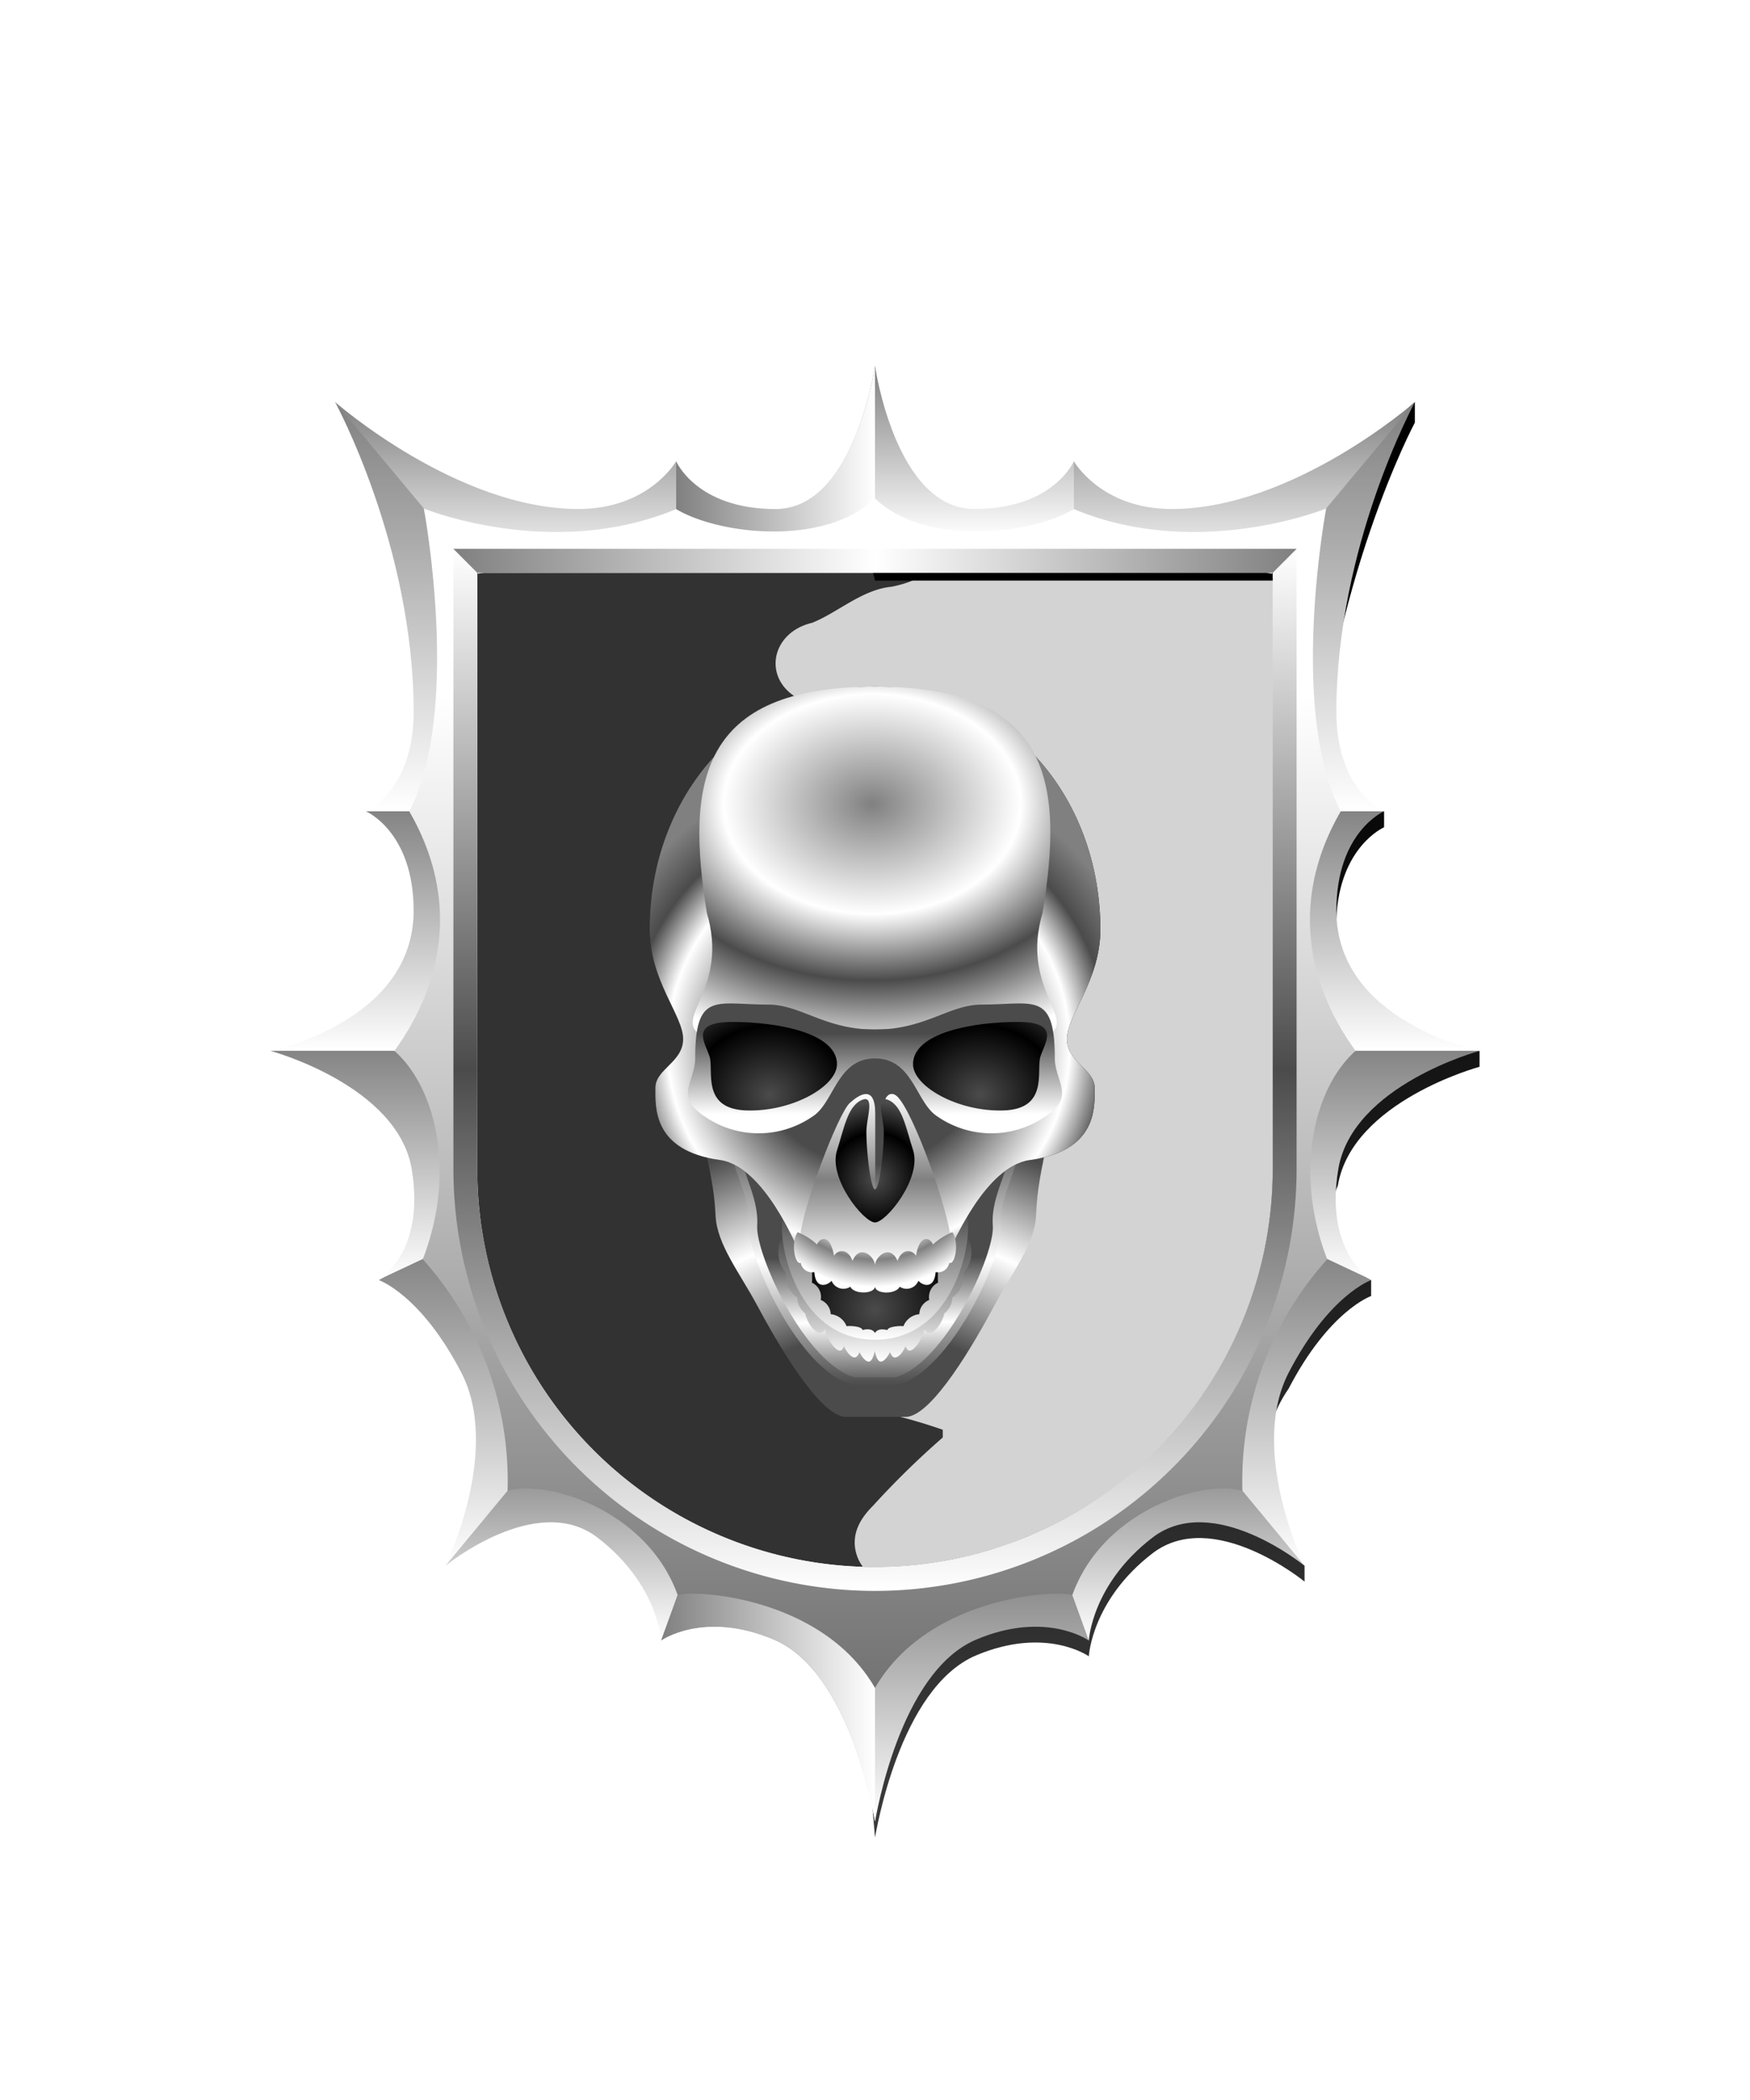 <svg xmlns="http://www.w3.org/2000/svg" xmlns:xlink="http://www.w3.org/1999/xlink" viewBox="0 0 220 264"><path d="M60 72v75a50 50 0 0 0 50 50 50 50 0 0 0 50-50V72Z" fill="#323232"/><path d="M117.22 72c-.78.26-1.55.55-2.3.89-.91.41-1.66.62-2.82.87-3.71.34-6.87 3.31-10.02 4.54-5.92 1.4-6.47 8.77.56 10.36 4.57 1.58 8.58 1.5 13.11 2.39-.3.86-1.03 1.04-1.88 1.51-1.19.58-2.63 1.52-3.74 1.86-2.08.61-3.41 1.77-4.89 2.64-3.02.99-4.29 2.88-6.54 4.47l.55 2.96c.8 3.78 4.71 4.66 7.59 5.08 2.66 1.14 5.02 3.28 7.63 4.74-3.26 2.77-8.4 5.35-12.57 7.9-4.22 1.87-3.69 5.47-3.54 6.17.28 1.31 1.48 4.37 6.58 4.37 4.38.13 9.36 1.51 13.9 1.83-4.16 3.31-8.97 5.34-14.15 8.06-4.49 2.93-3.34 8.14 1.41 9.66 4.9 1.14 9.47 2.55 14.07 4.26-5.1 3.07-9.18 6.05-13.95 9.39-2.22 1.65-4.79 3.29-4.19 6.47.62 4.02 4.4 4.45 7.15 4.77a71.5 71.5 0 0 1 9.34 2.55v.97a106.23 106.23 0 0 0-8.71 8.52c-.87.9-3.33 3.32-1.95 6.68.16.38.37.73.61 1.05.52.02 1.03.04 1.55.04 5.13 0 10.17-.8 14.98-2.31l.02.01c1.62-.51 3.2-1.12 4.76-1.79l.2-.08c5.69-2.48 10.93-6 15.4-10.47A50.1 50.1 0 0 0 160 147V72h-42.78z" fill="#d3d3d3"/><defs><filter id="h115-a" name="shadow"><feDropShadow dx="0" dy="2" stdDeviation="0"/></filter><radialGradient cx="109.91" cy="195.32" gradientUnits="userSpaceOnUse" id="h115-b" r="71.08"><stop offset="0.39" stop-color="#4b4b4b"/><stop offset="0.57" stop-color="#fff"/><stop offset="0.75" stop-color="#4b4b4b"/></radialGradient><linearGradient gradientUnits="userSpaceOnUse" id="h115-c" x1="110.18" x2="110.08" y1="174.41" y2="158.09"><stop offset="0" stop-color="#4b4b4b"/><stop offset="0.5" stop-color="#fff"/><stop offset="1" stop-color="#4b4b4b"/></linearGradient><linearGradient id="h115-d" x1="110.17" x2="110" xlink:href="#h115-c" y1="174.17" y2="142.73"/><radialGradient cx="109.99" cy="164.64" gradientUnits="userSpaceOnUse" id="h115-e" r="17.54"><stop offset="0" stop-color="#4b4b4b"/><stop offset="0.6"/><stop offset="1" stop-color="#4b4b4b"/></radialGradient><linearGradient gradientUnits="userSpaceOnUse" id="h115-f" x1="110" x2="110" y1="155.37" y2="171.15"><stop offset="0" stop-color="#4b4b4b"/><stop offset="1" stop-color="#fff"/></linearGradient><linearGradient id="h115-g" xlink:href="#h115-f" y1="152.45" y2="168.42"/><radialGradient cx="110" cy="145.15" id="h115-h" r="59.28" xlink:href="#h115-e"/><radialGradient cx="109.2" cy="131.48" gradientUnits="userSpaceOnUse" id="h115-j" r="49.56"><stop offset="0.3" stop-color="#4b4b4b"/><stop offset="0.51" stop-color="#fff"/><stop offset="0.61" stop-color="#4b4b4b"/><stop offset="0.72" stop-color="gray"/></radialGradient><radialGradient cx="109.64" cy="101.57" gradientTransform="translate(0 25.92) scale(1 0.74)" gradientUnits="userSpaceOnUse" id="h115-k" r="43.46"><stop offset="0" stop-color="gray"/><stop offset="0.43" stop-color="#fff"/><stop offset="0.69" stop-color="#4b4b4b"/><stop offset="0.98" stop-color="#fff"/></radialGradient><linearGradient gradientUnits="userSpaceOnUse" id="h115-l" x1="110" x2="110" y1="140.09" y2="129.92"><stop offset="0" stop-color="#fff"/><stop offset="1" stop-color="#4b4b4b"/></linearGradient><radialGradient cx="96.79" cy="137.1" gradientTransform="translate(0 15.59) scale(1 0.89)" id="h115-m" r="16.32" xlink:href="#h115-e"/><radialGradient cx="96.79" cy="137.1" gradientTransform="matrix(-1, 0, 0, 0.89, 220, 15.59)" id="h115-n" r="16.32" xlink:href="#h115-e"/><linearGradient gradientUnits="userSpaceOnUse" id="h115-o" x1="110" x2="110" y1="159.16" y2="137.52"><stop offset="0" stop-color="#fff"/><stop offset="0.03" stop-color="#f9f9f9"/><stop offset="0.5" stop-color="gray"/><stop offset="1" stop-color="#fff"/></linearGradient><radialGradient cx="110.04" cy="148.21" id="h115-p" r="9.65" xlink:href="#h115-e"/><radialGradient cx="109.72" cy="144.42" gradientTransform="matrix(-1.01, 0, 0, 1.03, 220.77, -4.68)" gradientUnits="userSpaceOnUse" id="h115-q" r="22.34"><stop offset="0" stop-color="gray"/><stop offset="0.5" stop-color="#fff"/><stop offset="0.62" stop-color="gray"/><stop offset="0.77" stop-color="#fff"/></radialGradient></defs><g filter="url(#h115-a)"><path d="M132,141.86l-10,5.55s1.78,18.18-11.93,21.78c-13.71-3.6-11.93-21.78-11.93-21.78l-10-5.55c1.16,5.73,1.64,7.41,1.82,11s3,7.09,5.27,11.33,7.77,13.93,11.11,13.93h7.52c3.34,0,8.85-9.7,11.11-13.93s5.1-7.75,5.27-11.33S130.8,147.59,132,141.86Z" fill="url(#h115-b)"/><path d="M127.92,142.87H92.08c.4,4.33,2.85,7.53,2.61,11.22s6.13,17.87,12.71,19.57h5.2c6.58-1.7,13-15.85,12.71-19.57S127.52,147.2,127.92,142.87Z" fill="url(#h115-c)"/><path d="M92.08,142.87c.4,4.33,2.85,7.53,2.61,11.22s6.13,17.87,12.71,19.57h5.2c6.58-1.7,13-15.85,12.71-19.57s2.21-6.89,2.61-11.22" fill="none" stroke="url(#h115-d)"/><circle cx="109.99" cy="159.38" fill="url(#h115-e)" r="8.77"/><path d="M121.58,155.37c-.62,4.7-3.7,12.4-11.58,12.4s-11-7.7-11.58-12.4a4,4,0,0,0,.4,4.67,3.3,3.3,0,0,0,1.41,3.07,2.52,2.52,0,0,0,1,2c.22,1.09,1.06,2.32,1.77,2.43.28,0,.52-.12.73-.42.29,1.26,1.23,2.67,1.86,2.67.22,0,.38-.21.51-.55.34.75.87,1.37,1.31,1.41.27,0,.48-.25.64-.67.32.64.75,1.15,1.12,1.19s.64-.55.8-1.33c.16.78.43,1.37.8,1.33s.8-.55,1.12-1.19c.16.42.37.69.64.67.44,0,1-.66,1.31-1.41.13.34.29.56.51.55.63,0,1.57-1.41,1.86-2.67.21.3.45.47.73.42.71-.11,1.55-1.34,1.77-2.43a2.52,2.52,0,0,0,1-2,3.3,3.3,0,0,0,1.41-3.07A4,4,0,0,0,121.58,155.37Z" fill="url(#h115-f)"/><path d="M121.23,152.48c-3.18-.57-3.46,8.24-3.29,8.76a2,2,0,0,0-1.12,2.18,2,2,0,0,0-1.25,1.79,2.39,2.39,0,0,0-2,1.52c-.21-.08-1.95,0-2,.47-.15,0-1.17-.33-1.57.38-.4-.71-1.42-.41-1.57-.38-.08-.51-1.82-.55-2-.47a2.39,2.39,0,0,0-2-1.52,2,2,0,0,0-1.25-1.79,2,2,0,0,0-1.12-2.18c.17-.52-.11-9.33-3.29-8.76-1.48.27,0,15.94,11.23,15.94S122.71,152.75,121.23,152.48Z" fill="url(#h115-g)"/><path d="M110,159.87c7.48,0,9.84-3.72,9.84-3.72,0,.4,4-9.55,9.66-10.32,8.49-1.18,8.11-6.67,8.11-9.06s-3.49-3.2-3.49-6.16,4.21-7.36,4.21-13.75c0-16.68-11.67-30.54-28.33-30.54s-28.33,13.86-28.33,30.54c0,6.39,4.21,10.8,4.21,13.75s-3.49,3.77-3.49,6.16-.38,7.88,8.11,9.06c5.61.77,9.71,11.21,9.66,10.81C100.16,156.64,102.52,159.87,110,159.87Z" fill="url(#h115-h)"/><path d="M110,86.32c-22.12,0-23.77,12.08-21.14,28.44,2.77,9.32-4,13.06-1,15.21,9.65-3.54,12.47-.55,22.1-.55s12.45-3,22.1.55c3-2.15-3.73-5.89-1-15.21C133.77,98.4,132.12,86.32,110,86.32Z" fill="url(#h115-h)"/><path d="M110,159.87c7.48,0,9.84-3.72,9.84-3.72,0,.4,4-9.55,9.66-10.32,8.49-1.18,8.11-6.67,8.11-9.06s-3.49-3.2-3.49-6.16,4.21-7.36,4.21-13.75c0-16.68-11.67-30.54-28.33-30.54s-28.33,13.86-28.33,30.54c0,6.39,4.21,10.8,4.21,13.75s-3.49,3.77-3.49,6.16-.38,7.88,8.11,9.06c5.61.77,9.71,11.21,9.66,10.81C100.16,156.64,102.52,159.87,110,159.87Z" fill="url(#h115-j)"/><path d="M110,86.32c-22.12,0-23.77,12.08-21.14,28.44,2.77,9.32-4,13.06-1,15.21,9.65-3.54,12.47-.55,22.1-.55s12.45-3,22.1.55c3-2.15-3.73-5.89-1-15.21C133.77,98.4,132.12,86.32,110,86.32Z" fill="url(#h115-k)"/><path d="M132.6,133c0-8.42-2.67-6.71-9.17-6.71-4.11,0-7.09,3.14-13.43,3.14s-9.32-3.14-13.43-3.14c-6.5,0-9.17-1.71-9.17,6.71,0,2.68-2.2,4.49.23,6.62a11.93,11.93,0,0,0,14.65.65c2.59-1.78,3-7.21,7.72-7.21s5.13,5.43,7.72,7.21a11.93,11.93,0,0,0,14.65-.65C134.8,137.48,132.6,135.67,132.6,133Z" fill="url(#h115-l)"/><path d="M105.22,133.78c0,2.8-5.65,6-11.37,5.82s-4.1-5-4.64-6.75-2.63-4.38,2.86-4.38S105.22,129.8,105.22,133.78Z" fill="url(#h115-m)"/><path d="M114.78,133.78c0,2.8,5.65,6,11.37,5.82s4.1-5,4.64-6.75,2.63-4.38-2.86-4.38S114.78,129.8,114.78,133.78Z" fill="url(#h115-n)"/><path d="M112.76,137.81c-1.12-1-2.38.8-1,3.11,1,1.73-1.73,12.76-1.73,12.76V140c0-3.78-2.09-2.34-3.2-1.34-1.46,1.31-6.13,13.53-6.28,17.2-.08,1.79,5.9,3.19,9.48,3.3,3.58-.11,9.56-1.51,9.48-3.3C119.34,152.36,114.78,139.63,112.76,137.81Z" fill="url(#h115-o)"/><path d="M110,153.68c1.41,0,5.94-5.58,4.78-9.12-.86-2.64-1.31-5.42-3-6.23s-.86,1.82-.7,3.44-.43,7.75-1.07,7.75-1.22-6.13-1.07-7.75,1-4.26-.7-3.44-2.15,3.59-3,6.23C104.06,148.1,108.59,153.68,110,153.68Z" fill="url(#h115-p)"/><path d="M110,161.7c0,1,2.6,1.08,3.1.06a1.6,1.6,0,0,0,2.36-.75c.54.64,2,1.07,2.16-1.09a1.43,1.43,0,0,0,1.71-1.16c.75.31,1.28-2.62.4-3.85a7.78,7.78,0,0,0-2.44,1.54c-.4-.94-1.7-1.29-2.13,1.42-.4-.69-1.71-1.07-2.33.64-.93-2.17-2.76-.58-2.83.54-.07-1.12-1.9-2.71-2.83-.54-.62-1.71-1.93-1.33-2.33-.64-.43-2.71-1.73-2.36-2.13-1.42a7.78,7.78,0,0,0-2.44-1.54c-.88,1.23-.35,4.16.4,3.85a1.43,1.43,0,0,0,1.71,1.16c.12,2.16,1.62,1.73,2.16,1.09a1.6,1.6,0,0,0,2.36.75C107.4,162.78,110,162.68,110,161.7Z" fill="url(#h115-q)"/></g><defs><linearGradient id="fr1-b" x1="0" x2="0" y1="0" y2="1"><stop offset="0" stop-color="gray"/><stop offset="1" stop-color="#fff"/></linearGradient><linearGradient gradientUnits="userSpaceOnUse" id="fr1-a" x1="64.42" x2="64.42" y1="110.39" y2="110.39"><stop offset="0"/><stop offset="1" stop-color="#4b4b4b"/></linearGradient><linearGradient id="fr1-c" x1="39.01" x2="39.01" xlink:href="#fr1-a" y1="29.99" y2="223.34"/><linearGradient id="fr1-e" x1="110" x2="85" xlink:href="#fr1-b" y1="56.74" y2="56.74"/><linearGradient id="fr1-g" x1="0" x2="1" xlink:href="#fr1-b" y1="0" y2="0"/><linearGradient id="fr1-h" x1="0" x2="1" xlink:href="#fr1-b" y1="0" y2="0"/><linearGradient gradientUnits="userSpaceOnUse" id="fr1-i" x1="110" x2="110" y1="87.5" y2="247.73"><stop offset="0" stop-color="#fff"/><stop offset="1" stop-color="#4b4b4b"/></linearGradient><linearGradient gradientUnits="userSpaceOnUse" id="fr1-j" x1="110" x2="110" y1="69" y2="200"><stop offset="0" stop-color="#fff"/><stop offset=".5" stop-color="#4b4b4b"/><stop offset="1" stop-color="#fff"/></linearGradient><linearGradient gradientUnits="userSpaceOnUse" id="fr1-k" x1="57" x2="163" y1="70.5" y2="70.5"><stop offset="0" stop-color="gray"/><stop offset=".5" stop-color="#fff"/><stop offset="1" stop-color="gray"/></linearGradient><symbol id="fr1-d" viewBox="0 0 78.01 180.47"><path d="M64.42 110.39z" fill="url(#fr1-a)"/><path d="M78 83.57v-2s-20.5-.11-18-16.64c.4-9.07 6-11.47 6-11.47v-2h-8.9c2-28.77 12.77-48.88 12.77-48.88V0S54.58 14.45 39.29 14.45H0l2 8h51v74c0 27.61-23.39 51-51 51l-2 9.72 2 23.29c.11-.41 3-18.79 12.72-22.9 8.79-3.7 14.16.12 14.16.12s.36-7.07 8-12.94S56 148.29 56 148.29v-2s-9.37-11.61-2-22.26c5.1-9.82 10.37-11.64 10.37-11.64v-2c-.15-.09-8.39-2-4.18-11.91C62 87.88 78 83.57 78 83.57Z" fill="url(#fr1-c)"/></symbol><symbol id="fr1-f" viewBox="0 0 77.01 183.03"><path d="m25.71 150.5 2.17 9.75s-5.37-3.83-14.16-.12C4 164.24 1.11 182.62 1 183l-1-27Z" fill="url(#fr1-b)"/><path d="M44.53 136.05 24.71 151.5l3.17 8.75s.36-7.07 8-12.94S55 150.85 55 150.85Z" fill="url(#fr1-b)"/><path d="M55.76 110.34 44 137.56l11 13.29s-7.08-14.45-2-24.27 10.37-11.64 10.37-11.64Z" fill="url(#fr1-b)"/><path d="m55 85.12 22 1S61 90.43 59.24 101s4.18 13.9 4.18 13.9l-7.66-3.6Z" fill="url(#fr1-b)"/><path d="M65 56s-6 2.56-6 12.5c0 14 18 17.61 18 17.61H55V55Z" fill="url(#fr1-b)"/><path d="M68.88 4.55S59 22.63 59 43.51C59 53.45 65 56 65 56H53.74l-2.83-30.87Z" fill="url(#fr1-b)"/><path d="M38.29 18C53.58 18 68.88 4.55 68.88 4.55l-18 21.58L25 21l1-9s3.41 6 12.29 6Z" fill="url(#fr1-b)"/><path d="M13.5 18c9.94 0 12.5-6 12.5-6v9.5l-26-.72L1 0s2.56 18 12.5 18Z" fill="url(#fr1-b)"/></symbol></defs><path d="M0 0h220v264H0z" fill="none"/><use height="180.47" transform="translate(108 50.54)" width="78.01" xlink:href="#fr1-d"/><use height="180.47" transform="matrix(-1 0 0 1 112 50.54)" width="78.01" xlink:href="#fr1-d"/><path d="M97.5 64C87.56 64 85 58 85 58v9.5l25-.73V46s-2.56 18-12.5 18Z" fill="url(#fr1-e)"/><use height="183.03" transform="matrix(-1 0 0 1 111 45.99)" width="77.01" xlink:href="#fr1-f"/><use height="183.03" transform="translate(109 45.99)" width="77.01" xlink:href="#fr1-f"/><path d="M97.5 64C87.56 64 85 58 85 58v9.5l25-.73V46s-2.56 18-12.5 18Z" fill="url(#fr1-g)"/><path d="M85.67,199.21l-2.55,7s5.37-3.82,14.16-.12c9.76,4.12,12.61,22.5,12.72,22.9V201.94Z" fill="url(#fr1-h)"/><path d="M170.42 132.11c-6.89-9.49-7.66-20.13-1.87-30.11-6.6-12.68-1.83-38.07-1.83-38.07S150.59 70.52 135 64c-5.46 3.26-18.75 4.7-25-1.35-6.25 6.05-19.54 4.61-25 1.35-15.59 6.52-31.72-.07-31.72-.07s4.77 25.39-1.83 38.07c5.79 10 5 20.62-1.87 30.11 5.11 4.49 7.86 15.07 3.57 26.2a41.69 41.69 0 0 1 10.66 29.11c5.07-1.46 17.59 2.48 21.38 13.1 1.9-.68 18.13.11 24.81 11.68 6.68-11.57 22.91-12.36 24.81-11.68 3.79-10.62 16.31-14.56 21.38-13.1a41.69 41.69 0 0 1 10.66-29.11c-4.29-11.13-1.54-21.71 3.57-26.2ZM161 147a51 51 0 0 1-102 0V71h102Z" fill="url(#fr1-i)"/><path d="M110 198.5A51.55 51.55 0 0 1 58.5 147V70.5h103V147a51.55 51.55 0 0 1-51.5 51.5Z" fill="none" stroke="url(#fr1-j)" stroke-width="3"/><path d="m57 69 3 3.01h100l3-3.01H57z" fill="url(#fr1-k)"/></svg>